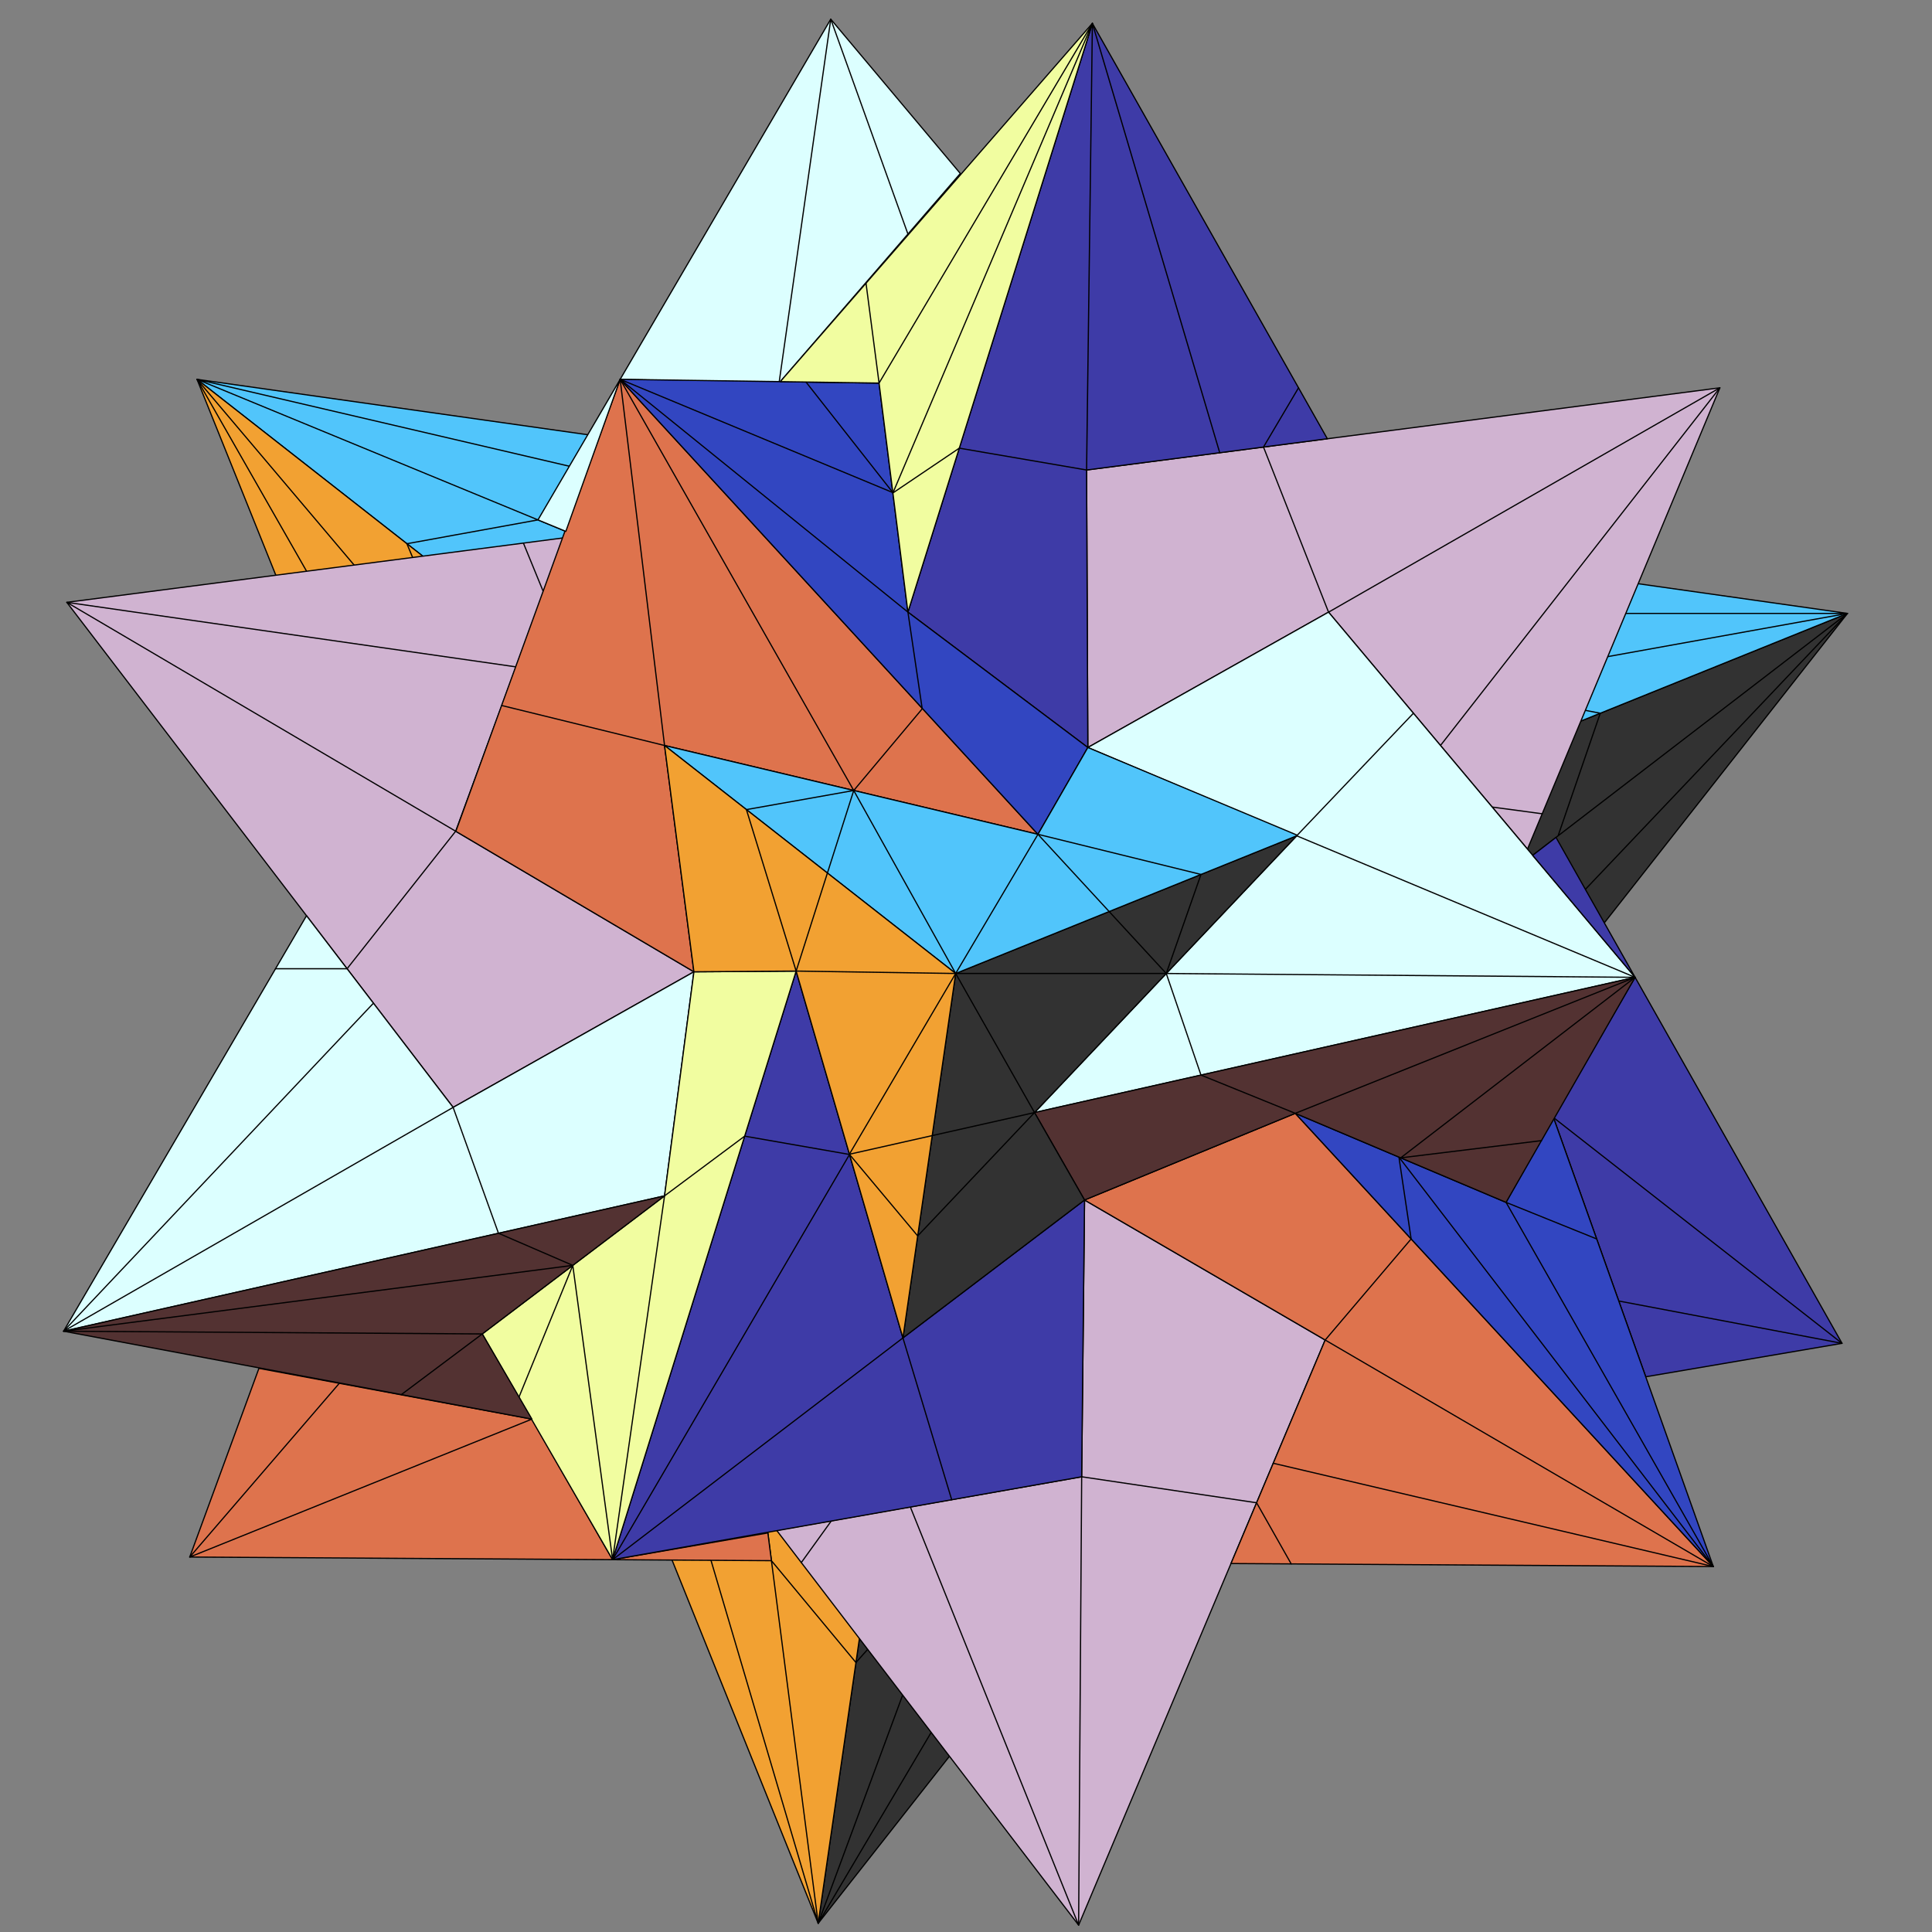 <svg xmlns="http://www.w3.org/2000/svg" width="800" height="800"><rect width="100%" height="100%" fill="#808080" stroke="none"/><style><![CDATA[.B{fill:none}.C{stroke-linecap:round}.D{fill:#dcffff}]]></style><g stroke="#000" stroke-width=".5" stroke-linejoin="round" stroke-miterlimit="10"><path fill="#323232" d="M338.796 796.411l56.927-393.314L765 254z"/><path fill="#51c5fb" d="M395.723 403.097L765 254 81.581 157.074z"/><path fill="#f2a132" d="M81.581 157.074l314.142 246.023-56.927 393.314z"/><path d="M238.077 221.591L81.581 157.074 250.5 196.5m-119 48l-49.919-87.426L153 241.5M655 254h110l-111 20m-12 109.5L765 254 624 362.359M392.003 706.5l-53.207 89.911L381.5 681m-92-51.5l49.296 166.911L316.5 623.5m2.933 22.742l34.994 42.175L366.399 675M222.762 215.277l-54.265 9.866L173 236m472.178 110.084l17.456-50.753L650.5 293" class="B C"/><path d="M188.685 344.19l44.626-121.461-205.644 26.688 159.962 209.128 99.704-56.143zM447.898 611.5l-126.3 22.191 125.035 163.465 102.096-242.285-99.643-57.969zm2.031-416.884l.522 114.91 99.673-56.04 82.367 98.107 79.676-191.01z" fill="#d0b3d1"/><path d="M213.722 276.148L27.667 249.417l161.018 94.773-44.972 56.942M216.73 224.88l8.334 20.338m298.118-60.109l26.942 68.377 162.043-92.903-115.694 148.104m21.404 25.498l20.715 2.783M520.331 622.261L447.898 611.5l-1.265 185.656-69.697-173.187m-45.136 23.06l12.482-17.323" class="B C"/><path d="M536.347 461.003l-87.261 35.899 99.643 57.969-39.004 92.56 199.716 1.248zm-282.68 184.828l-33.417-58.206-113.038-21.014-28.648 78.126 240.869 1.505-1.481-11.483zm21.506-337.144l154.62 36.787h0l-172.998-188.4-68.04 187.161 98.578 58.167z" fill="#de734d"/><path d="M207.852 292.157l67.321 16.53-18.378-151.613 96.715 170.251 28.356-33.816m202.452 219.507l-35.589 41.855 160.712 93.808-182.216-42.777m7.44 41.685l-14.334-25.325M220.25 587.625L78.564 644.737l61.932-71.938" class="B C"/><path d="M256.795 157.074L344 7.938l53.639 63.896-75.056 86.791zm193.656 152.452l99.665-56.059 126.947 151.221-248.692 55.999 108.56-114.603z" class="D"/><path d="M497.298 445.166l-14.374-42.069 194.139 1.591-140.132-58.604 48.335-50.747" class="B C"/><path d="M256.795 157.074l-22.496 62.959-11.537-4.756z" class="D"/><path d="M375.951 96.913L344 7.938l-21.417 150.687" class="B C"/><path d="M187.629 458.545l-60.706-79.364L26.33 551.216l248.843-56.033 12.16-92.781z" class="D"/><path d="M206.409 510.667l-18.78-52.122L26.33 551.216 154.628 415.4m-40.54-14.268h29.625" class="B C"/><g fill="#3e3ba7"><path d="M447.898 611.5l-194.231 34.331 76-243.734L373.882 554l75.204-57.098zm-71.947-358.033l74.5 56.059-.522-114.91 99.696-12.938L452.333 9.667zm301.112 151.221L762.75 556.25l-81.283 13.851L643.25 462.75z"/><path d="M634.655 354.171l9.655-7.42 32.753 57.937z"/></g><path d="M643.25 462.75l119.5 93.5-92.456-17.533m-361.942-68.263l43.42 7.588-98.105 167.789L373.882 554l20.194 67.014m3.147-435.444l52.706 9.046 2.404-184.949 52.727 177.794m18.122-2.352l14.511-24.526" class="B C"/><path d="M536.347 461.003l173.094 187.676L643.25 462.75l-19.625 35.125zM364 158.625l-107.205-1.551 172.998 188.4 20.658-35.948-74.5-56.059z" fill="#3246c1"/><path d="M333.747 158.188l35.967 45.785-112.919-46.899 119.156 96.393 5.915 40.042m202.452 219.507l-5.054-33.882 130.177 169.545-85.816-150.804 37.52 15.141" class="B C"/><path d="M323.095 158.033L452.333 9.667l-76.382 243.8L364 158.625zm-69.428 487.798l-53.97-93.477 75.476-57.171 12.16-92.781 42.334-.305z" fill="#f1fda0"/><path d="M214.856 578.609l22.321-54.645 16.49 121.867 21.506-150.648 33.179-24.729m50.247-353.18L364 158.625 452.333 9.667l-82.601 194.451 27.491-18.548" class="B C"/><path d="M26.33 551.216l248.843-56.033-75.476 57.171 20.553 35.271zm650.733-146.528l-53.438 93.187-87.278-36.872-87.261 35.899-20.715-36.215z" fill="#533232"/><path d="M497.298 445.166l39.049 15.837 140.716-56.315-97.07 74.754 58.294-7.135M166.182 577.474l33.515-25.12-173.367-1.138 210.847-27.252-30.768-13.297" class="B C"/><path fill="#323232" d="M373.882 554h0l75.204-57.098-20.715-36.215 108.56-114.603-141.208 57.013z"/><path fill="#51c5fb" d="M450.451 309.526l-20.658 35.947-154.62-36.786 120.55 94.41 141.208-57.013.236-.25z"/><path fill="#f2a132" d="M275.173 308.687h0l12.16 93.715 42.334-.305L373.882 554l21.841-150.903z"/><g class="B"><path d="M329.667 402.097l-20.592-66.859 44.435-7.914 42.213 75.773 34.07-57.624 67.505 16.613-14.374 41.011h-87.201l32.648 57.59-48.376 51.076-28.299-33.812 44.027-74.854z"/><path d="M428.371 460.687l-76.675 17.264m-22.029-75.854l23.843-74.773m76.283 18.149l53.131 57.624" class="C"/></g></g></svg>